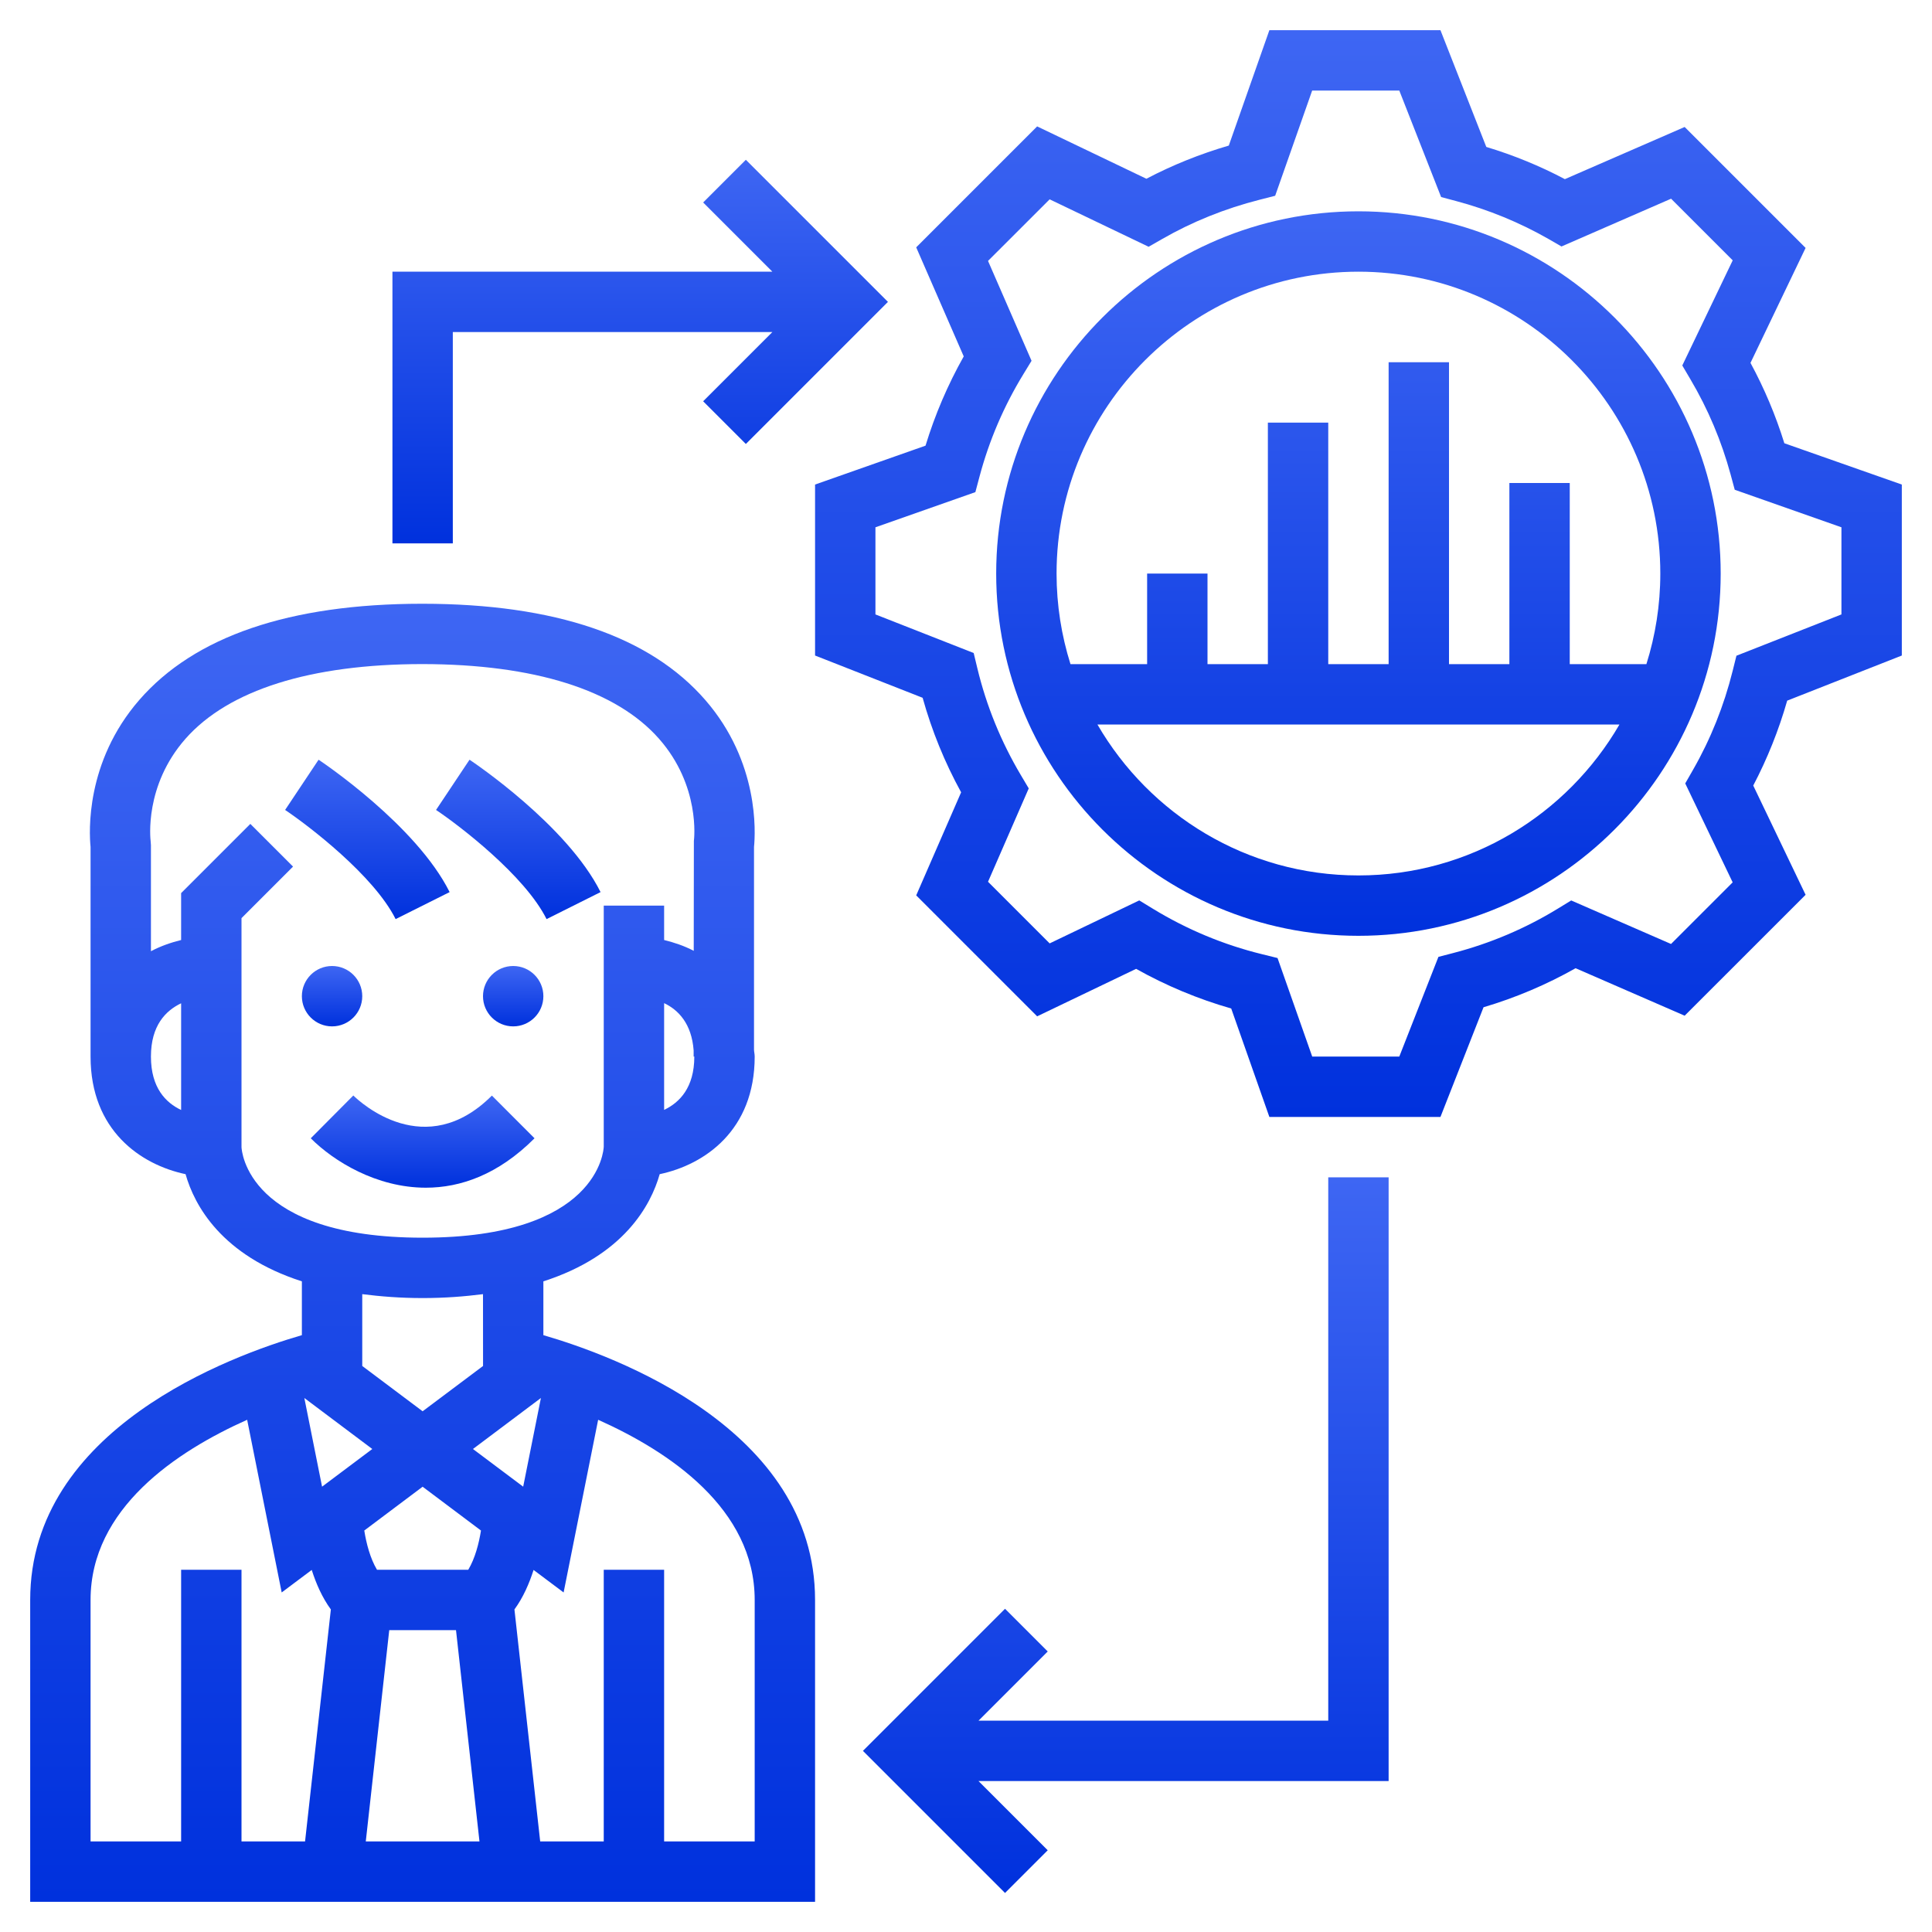 <svg width="40" height="40" viewBox="0 0 40 40" fill="none" xmlns="http://www.w3.org/2000/svg">
<g clip-path="url(#clip0_1_4575)">
<path d="M8.191 19.029L9.309 18.47C8.618 17.087 6.679 15.784 6.596 15.729L5.903 16.769C6.386 17.093 7.74 18.126 8.191 19.029Z" fill="url(#paint0_linear_1_4575)"/>
<path d="M11.316 19.029L12.434 18.47C11.743 17.087 9.804 15.784 9.721 15.729L9.028 16.769C9.511 17.093 10.865 18.126 11.316 19.029Z" fill="url(#paint1_linear_1_4575)"/>
<path d="M11.25 27.643V26.529C12.913 25.994 13.475 24.957 13.658 24.31C14.586 24.114 15.625 23.405 15.625 21.875C15.625 21.824 15.613 21.784 15.611 21.735V17.535C15.641 17.236 15.719 15.78 14.605 14.496C13.459 13.174 11.489 12.502 8.75 12.5C8.745 12.5 8.74 12.5 8.736 12.5C5.997 12.502 4.027 13.174 2.881 14.495C1.766 15.78 1.845 17.235 1.875 17.535V21.875C1.875 23.405 2.914 24.114 3.842 24.31C4.025 24.957 4.587 25.994 6.25 26.529V27.643C4.791 28.066 0.625 29.582 0.625 33.125V39.375H16.875V33.125C16.875 29.582 12.709 28.066 11.25 27.643ZM7.708 30L6.668 30.78L6.301 28.944L7.708 30ZM8.059 33.75H9.441L9.927 38.125H7.573L8.059 33.75ZM9.695 32.5H7.805C7.664 32.264 7.584 31.953 7.542 31.688L8.75 30.781L9.958 31.688C9.916 31.953 9.836 32.264 9.695 32.5ZM11.199 28.944L10.832 30.78L9.792 30L11.199 28.944ZM13.75 22.979V20.769C14.043 20.908 14.32 21.192 14.361 21.748V21.875H14.375C14.375 22.519 14.069 22.827 13.75 22.979ZM3.125 21.875C3.125 21.231 3.431 20.924 3.75 20.772V22.981C3.434 22.831 3.125 22.524 3.125 21.875ZM5 23.75V19.009L6.067 17.942L5.183 17.058L3.75 18.491V19.462C3.541 19.514 3.329 19.586 3.125 19.694V17.5L3.119 17.416C3.114 17.37 2.984 16.268 3.84 15.296C4.73 14.286 6.426 13.751 8.742 13.749C11.06 13.751 12.755 14.285 13.645 15.296C14.501 16.268 14.372 17.369 14.366 17.411L14.363 19.686C14.163 19.581 13.956 19.513 13.75 19.462V18.75H12.5V23.739C12.498 23.816 12.387 25.625 8.75 25.625C5.112 25.625 5.003 23.816 5 23.75ZM8.75 26.875C9.213 26.875 9.619 26.842 10 26.794L10.001 28.281L8.75 29.219L7.5 28.281V26.794C7.881 26.842 8.287 26.875 8.75 26.875ZM1.875 33.125C1.875 31.231 3.652 30.05 5.117 29.395L5.832 32.97L6.454 32.504C6.543 32.782 6.666 33.069 6.85 33.322L6.316 38.125H5V32.5H3.75V38.125H1.875V33.125ZM15.625 38.125H13.75V32.5H12.5V38.125H11.184L10.651 33.322C10.835 33.069 10.958 32.782 11.047 32.504L11.669 32.97L12.384 29.395C13.848 30.05 15.625 31.231 15.625 33.125V38.125Z" fill="url(#paint2_linear_1_4575)"/>
<path d="M6.875 21.25C7.22 21.25 7.5 20.97 7.5 20.625C7.5 20.28 7.22 20 6.875 20C6.53 20 6.25 20.28 6.25 20.625C6.25 20.97 6.53 21.25 6.875 21.25Z" fill="url(#paint3_linear_1_4575)"/>
<path d="M10.625 21.25C10.97 21.25 11.25 20.97 11.25 20.625C11.25 20.28 10.97 20 10.625 20C10.28 20 10 20.28 10 20.625C10 20.97 10.28 21.25 10.625 21.25Z" fill="url(#paint4_linear_1_4575)"/>
<path d="M11.067 23.567L10.184 22.683C8.806 24.061 7.464 22.827 7.315 22.681L6.434 23.567C6.905 24.039 7.792 24.59 8.816 24.59C9.532 24.59 10.314 24.321 11.067 23.567Z" fill="url(#paint5_linear_1_4575)"/>
<path d="M39.375 13.572V10.032L36.943 9.177C36.764 8.6 36.529 8.043 36.242 7.513L37.383 5.133L34.879 2.629L32.399 3.709C31.883 3.436 31.338 3.213 30.772 3.042L29.823 0.625H26.281L25.441 3.014C24.846 3.188 24.275 3.417 23.735 3.701L21.473 2.617L18.969 5.121L19.953 7.379C19.623 7.965 19.358 8.584 19.162 9.227L16.875 10.032V13.572L19.102 14.447C19.292 15.129 19.559 15.784 19.899 16.404L18.969 18.538L21.473 21.042L23.522 20.059C24.146 20.409 24.806 20.684 25.491 20.88L26.281 23.125H29.823L30.715 20.854C31.38 20.657 32.019 20.386 32.621 20.046L34.879 21.029L37.383 18.526L36.299 16.264C36.591 15.707 36.827 15.118 37.002 14.506L39.375 13.572ZM35.951 13.576L35.873 13.889C35.693 14.612 35.417 15.301 35.054 15.935L34.891 16.22L35.873 18.268L34.597 19.544L32.53 18.643L32.252 18.813C31.582 19.223 30.854 19.532 30.089 19.731L29.781 19.811L28.971 21.875H27.168L26.45 19.835L26.122 19.754C25.33 19.559 24.575 19.244 23.877 18.819L23.587 18.642L21.732 19.532L20.456 18.256L21.299 16.323L21.135 16.047C20.726 15.358 20.422 14.614 20.235 13.836L20.159 13.52L18.125 12.721V10.917L20.194 10.189L20.279 9.87C20.478 9.121 20.784 8.407 21.188 7.747L21.357 7.47L20.456 5.402L21.732 4.127L23.781 5.109L24.066 4.946C24.688 4.589 25.365 4.317 26.077 4.136L26.401 4.053L27.167 1.875H28.971L29.837 4.08L30.142 4.161C30.818 4.341 31.462 4.606 32.057 4.946L32.329 5.103L34.598 4.114L35.874 5.39L34.83 7.567L34.999 7.854C35.363 8.469 35.642 9.132 35.83 9.822L35.916 10.14L38.125 10.917V12.721L35.951 13.576Z" fill="url(#paint6_linear_1_4575)"/>
<path d="M9.375 6.875H15.991L14.558 8.308L15.442 9.192L18.384 6.25L15.442 3.308L14.558 4.192L15.991 5.625H8.125V11.25H9.375V6.875Z" fill="url(#paint7_linear_1_4575)"/>
<path d="M27.5 35.625H20.259L21.692 34.192L20.808 33.308L17.866 36.25L20.808 39.192L21.692 38.308L20.259 36.875H28.75V24.375H27.5V35.625Z" fill="url(#paint8_linear_1_4575)"/>
<path d="M28.125 4.375C23.989 4.375 20.625 7.739 20.625 11.875C20.625 16.011 23.989 19.375 28.125 19.375C32.261 19.375 35.625 16.011 35.625 11.875C35.625 7.739 32.261 4.375 28.125 4.375ZM28.125 18.125C25.817 18.125 23.803 16.865 22.721 15H33.529C32.447 16.865 30.433 18.125 28.125 18.125ZM34.087 13.75H32.5V10H31.25V13.75H30V7.5H28.75V13.75H27.5V8.75H26.25V13.75H25V11.875H23.75V13.75H22.163C21.977 13.158 21.875 12.528 21.875 11.875C21.875 8.429 24.679 5.625 28.125 5.625C31.571 5.625 34.375 8.429 34.375 11.875C34.375 12.528 34.273 13.158 34.087 13.75Z" fill="url(#paint9_linear_1_4575)"/>
</g>
<defs>
<linearGradient id="paint0_linear_1_4575" x1="7.606" y1="15.729" x2="7.606" y2="19.029" gradientUnits="userSpaceOnUse">
<stop stop-color="#3E66F3"/>
<stop offset="1" stop-color="#0031DD"/>
</linearGradient>
<linearGradient id="paint1_linear_1_4575" x1="10.731" y1="15.729" x2="10.731" y2="19.029" gradientUnits="userSpaceOnUse">
<stop stop-color="#3E66F3"/>
<stop offset="1" stop-color="#0031DD"/>
</linearGradient>
<linearGradient id="paint2_linear_1_4575" x1="8.75" y1="12.5" x2="8.75" y2="39.375" gradientUnits="userSpaceOnUse">
<stop stop-color="#3E66F3"/>
<stop offset="1" stop-color="#0031DD"/>
</linearGradient>
<linearGradient id="paint3_linear_1_4575" x1="6.875" y1="20" x2="6.875" y2="21.25" gradientUnits="userSpaceOnUse">
<stop stop-color="#3E66F3"/>
<stop offset="1" stop-color="#0031DD"/>
</linearGradient>
<linearGradient id="paint4_linear_1_4575" x1="10.625" y1="20" x2="10.625" y2="21.25" gradientUnits="userSpaceOnUse">
<stop stop-color="#3E66F3"/>
<stop offset="1" stop-color="#0031DD"/>
</linearGradient>
<linearGradient id="paint5_linear_1_4575" x1="8.75" y1="22.681" x2="8.75" y2="24.59" gradientUnits="userSpaceOnUse">
<stop stop-color="#3E66F3"/>
<stop offset="1" stop-color="#0031DD"/>
</linearGradient>
<linearGradient id="paint6_linear_1_4575" x1="28.125" y1="0.625" x2="28.125" y2="23.125" gradientUnits="userSpaceOnUse">
<stop stop-color="#3E66F3"/>
<stop offset="1" stop-color="#0031DD"/>
</linearGradient>
<linearGradient id="paint7_linear_1_4575" x1="13.254" y1="3.308" x2="13.254" y2="11.25" gradientUnits="userSpaceOnUse">
<stop stop-color="#3E66F3"/>
<stop offset="1" stop-color="#0031DD"/>
</linearGradient>
<linearGradient id="paint8_linear_1_4575" x1="23.308" y1="24.375" x2="23.308" y2="39.192" gradientUnits="userSpaceOnUse">
<stop stop-color="#3E66F3"/>
<stop offset="1" stop-color="#0031DD"/>
</linearGradient>
<linearGradient id="paint9_linear_1_4575" x1="28.125" y1="4.375" x2="28.125" y2="19.375" gradientUnits="userSpaceOnUse">
<stop stop-color="#3E66F3"/>
<stop offset="1" stop-color="#0031DD"/>
</linearGradient>
<clipPath id="clip0_1_4575">
<rect width="40" height="40" fill="white"/>
</clipPath>
</defs>
</svg>
